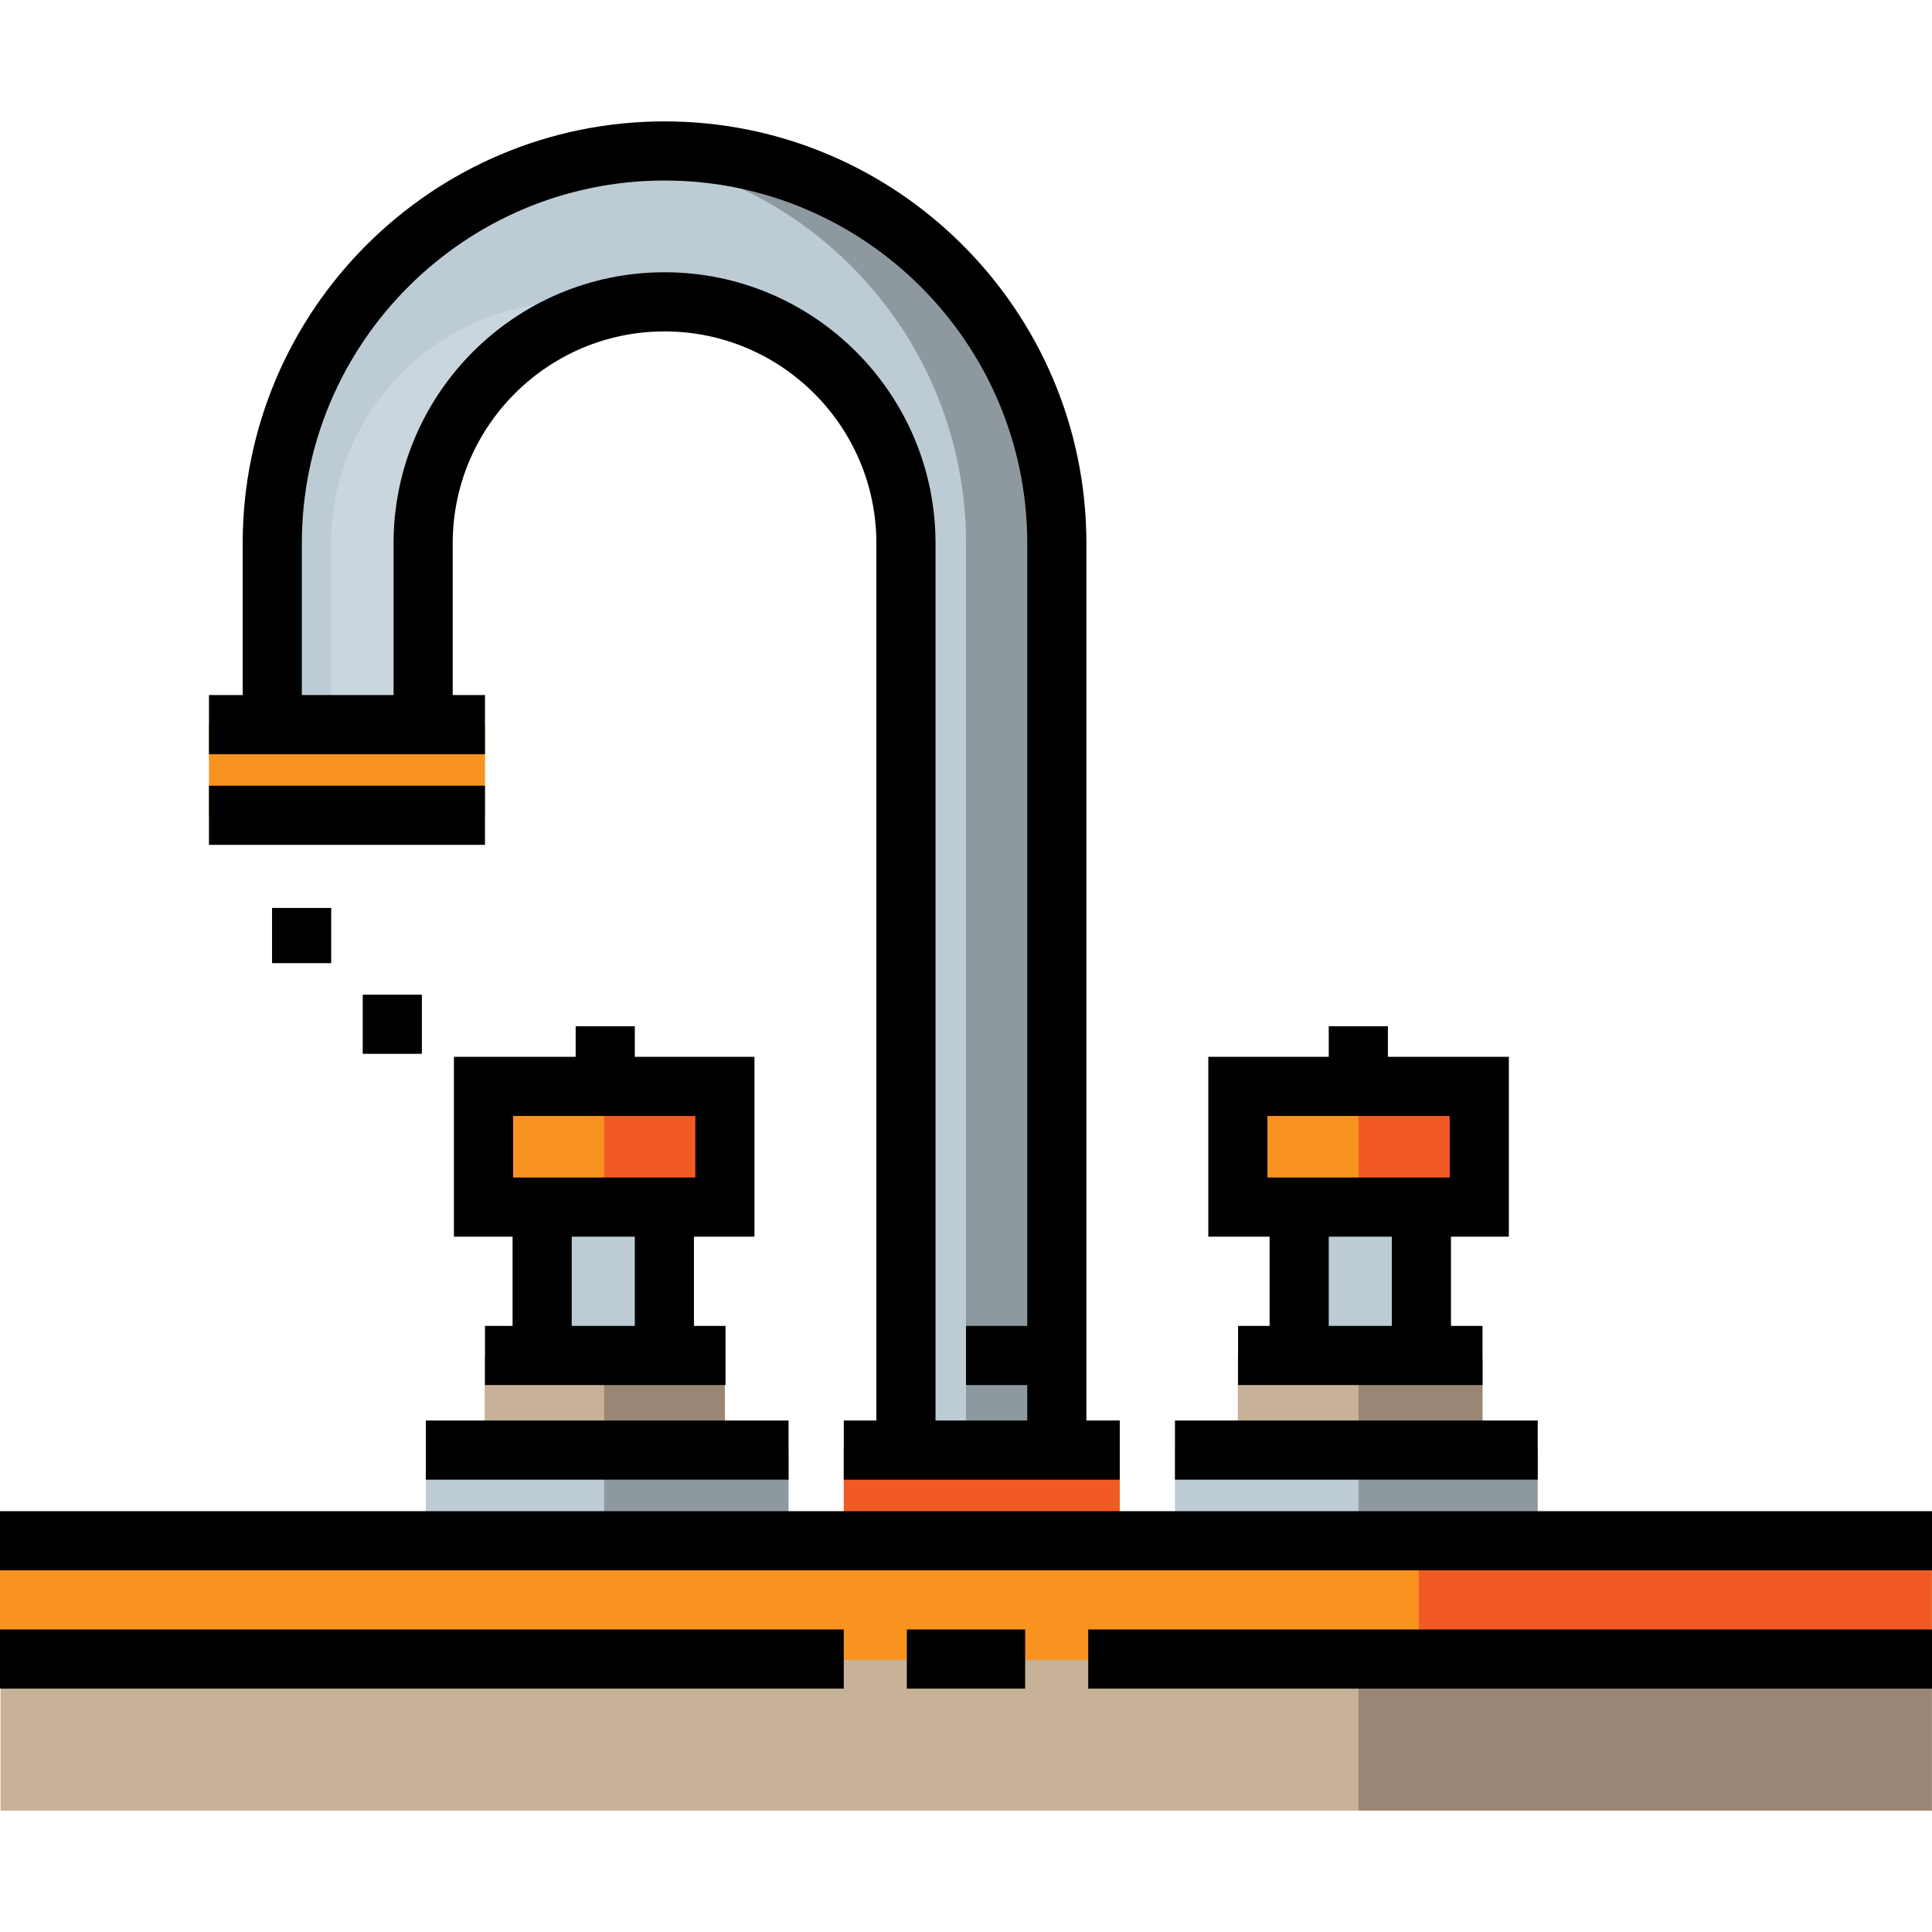 <?xml version="1.0" encoding="iso-8859-1"?>
<!-- Generator: Adobe Illustrator 19.0.0, SVG Export Plug-In . SVG Version: 6.00 Build 0)  -->
<svg version="1.1" id="Layer_1" xmlns="http://www.w3.org/2000/svg" xmlns:xlink="http://www.w3.org/1999/xlink" x="0px" y="0px"
	 viewBox="0 0 512 512" style="enable-background:new 0 0 512 512;" xml:space="preserve">
<rect x="128.125" y="287.907" style="fill:#F15A24;" width="63.979" height="31.987"/>
<rect x="128.125" y="287.907" style="fill:#F7931E;" width="31.987" height="31.987"/>
<rect x="144.122" y="319.891" style="fill:#BDCCD4;" width="31.987" height="39.988"/>
<rect x="128.522" y="359.879" style="fill:#998675;" width="63.58" height="23.991"/>
<rect x="128.522" y="359.879" style="fill:#C7B299;" width="31.587" height="23.991"/>
<rect x="112.848" y="383.87" style="fill:#8E999F;" width="96.13" height="23.991"/>
<rect x="112.848" y="383.87" style="fill:#BDCCD4;" width="47.26" height="23.991"/>
<g>
	<rect x="223.607" y="383.87" style="fill:#F15A24;" width="73.142" height="23.991"/>
	<rect x="328.054" y="287.907" style="fill:#F15A24;" width="63.979" height="31.987"/>
</g>
<rect x="328.054" y="287.907" style="fill:#F7931E;" width="31.987" height="31.987"/>
<rect x="344.041" y="319.891" style="fill:#BDCCD4;" width="31.987" height="39.988"/>
<rect x="328.054" y="359.879" style="fill:#998675;" width="64.836" height="23.991"/>
<rect x="328.096" y="359.879" style="fill:#C7B299;" width="31.937" height="23.991"/>
<rect x="312.057" y="383.87" style="fill:#8E999F;" width="95.451" height="23.991"/>
<rect x="311.378" y="383.87" style="fill:#BDCCD4;" width="48.655" height="23.991"/>
<rect x="55.379" y="191.944" style="fill:#F7931E;" width="73.142" height="23.991"/>
<path style="fill:#BDCCD4;" d="M112.851,191.509v-47.547c0-35.332,28.406-63.975,63.738-63.975s63.738,28.643,63.738,63.975v239.807
	h39.706V143.963c0-57.415-46.552-103.958-103.967-103.958S72.101,86.548,72.101,143.963v47.547"/>
<path style="fill:#CAD6DD;" d="M151.935,79.988c-35.332,0-64.161,28.643-64.161,63.975v47.547h25.077v-47.547
	c0-31.228,21.936-57.192,51.529-62.812C160.491,80.412,156.039,79.988,151.935,79.988z"/>
<path style="fill:#8E999F;" d="M176.093,40.004c-4.064,0-8.083,0.292-12.025,0.745c51.755,5.956,91.934,49.861,91.934,103.213
	v239.807h24.033V143.963C280.034,86.548,233.508,40.004,176.093,40.004z"/>
<rect x="0.182" y="439.939" style="fill:#998675;" width="511.798" height="39.894"/>
<rect x="0.182" y="407.745" style="fill:#F15A24;" width="511.798" height="32.193"/>
<rect x="0.182" y="439.939" style="fill:#C7B299;" width="359.85" height="39.894"/>
<rect y="407.745" style="fill:#F7931E;" width="376.025" height="32.193"/>
<rect x="0.003" y="400.483" width="511.997" height="15.673"/>
<rect x="0.003" y="431.83" width="223.607" height="15.673"/>
<rect x="288.39" y="431.83" width="223.607" height="15.673"/>
<rect x="240.325" y="431.83" width="31.347" height="15.673"/>
<rect x="112.848" y="376.451" width="96.13" height="15.673"/>
<rect x="55.379" y="208.223" width="73.142" height="15.673"/>
<path d="M199.941,327.729v-47.661h-31.71v-8.102h-15.673v8.102h-32.264v47.661h15.546v23.649h-7.314v15.673h63.738v-15.673h-8.359
	v-23.649H199.941z M135.967,295.741h48.301v16.314h-48.301V295.741z M168.231,351.378h-16.718v-23.649h16.718V351.378z"/>
<rect x="311.378" y="376.451" width="96.13" height="15.673"/>
<path d="M336.458,351.378h-8.359v15.673h64.783v-15.673h-8.359v-23.649h15.338v-47.661h-32.056v-8.102h-15.673v8.102h-31.919v47.661
	h16.246V351.378z M368.85,351.378h-16.718v-23.649h16.718V351.378z M335.886,295.741h48.302v16.314h-48.302V295.741z"/>
<path d="M287.905,376.455V143.963c0-61.644-50.151-111.795-111.795-111.795c-61.643,0-111.794,50.151-111.794,111.795v40.233h-8.934
	v15.673h73.142v-15.673h-8.552v-40.233c0-30.955,25.184-56.138,56.139-56.138c30.954,0,56.138,25.183,56.138,56.138v232.493h-8.639
	v15.673h73.142v-15.673H287.905z M176.11,72.151c-39.597,0-71.811,32.214-71.811,71.811v40.233H79.99v-40.233
	c0-53.002,43.121-96.122,96.122-96.122s96.121,43.12,96.121,96.122v207.415h-16.23v15.673h16.23v9.404h-24.31V143.963
	C247.922,104.365,215.707,72.151,176.11,72.151z"/>
<rect x="72.098" y="240.615" width="15.673" height="14.628"/>
<rect x="96.13" y="263.603" width="15.673" height="15.673"/>
<g>
</g>
<g>
</g>
<g>
</g>
<g>
</g>
<g>
</g>
<g>
</g>
<g>
</g>
<g>
</g>
<g>
</g>
<g>
</g>
<g>
</g>
<g>
</g>
<g>
</g>
<g>
</g>
<g>
</g>
</svg>
